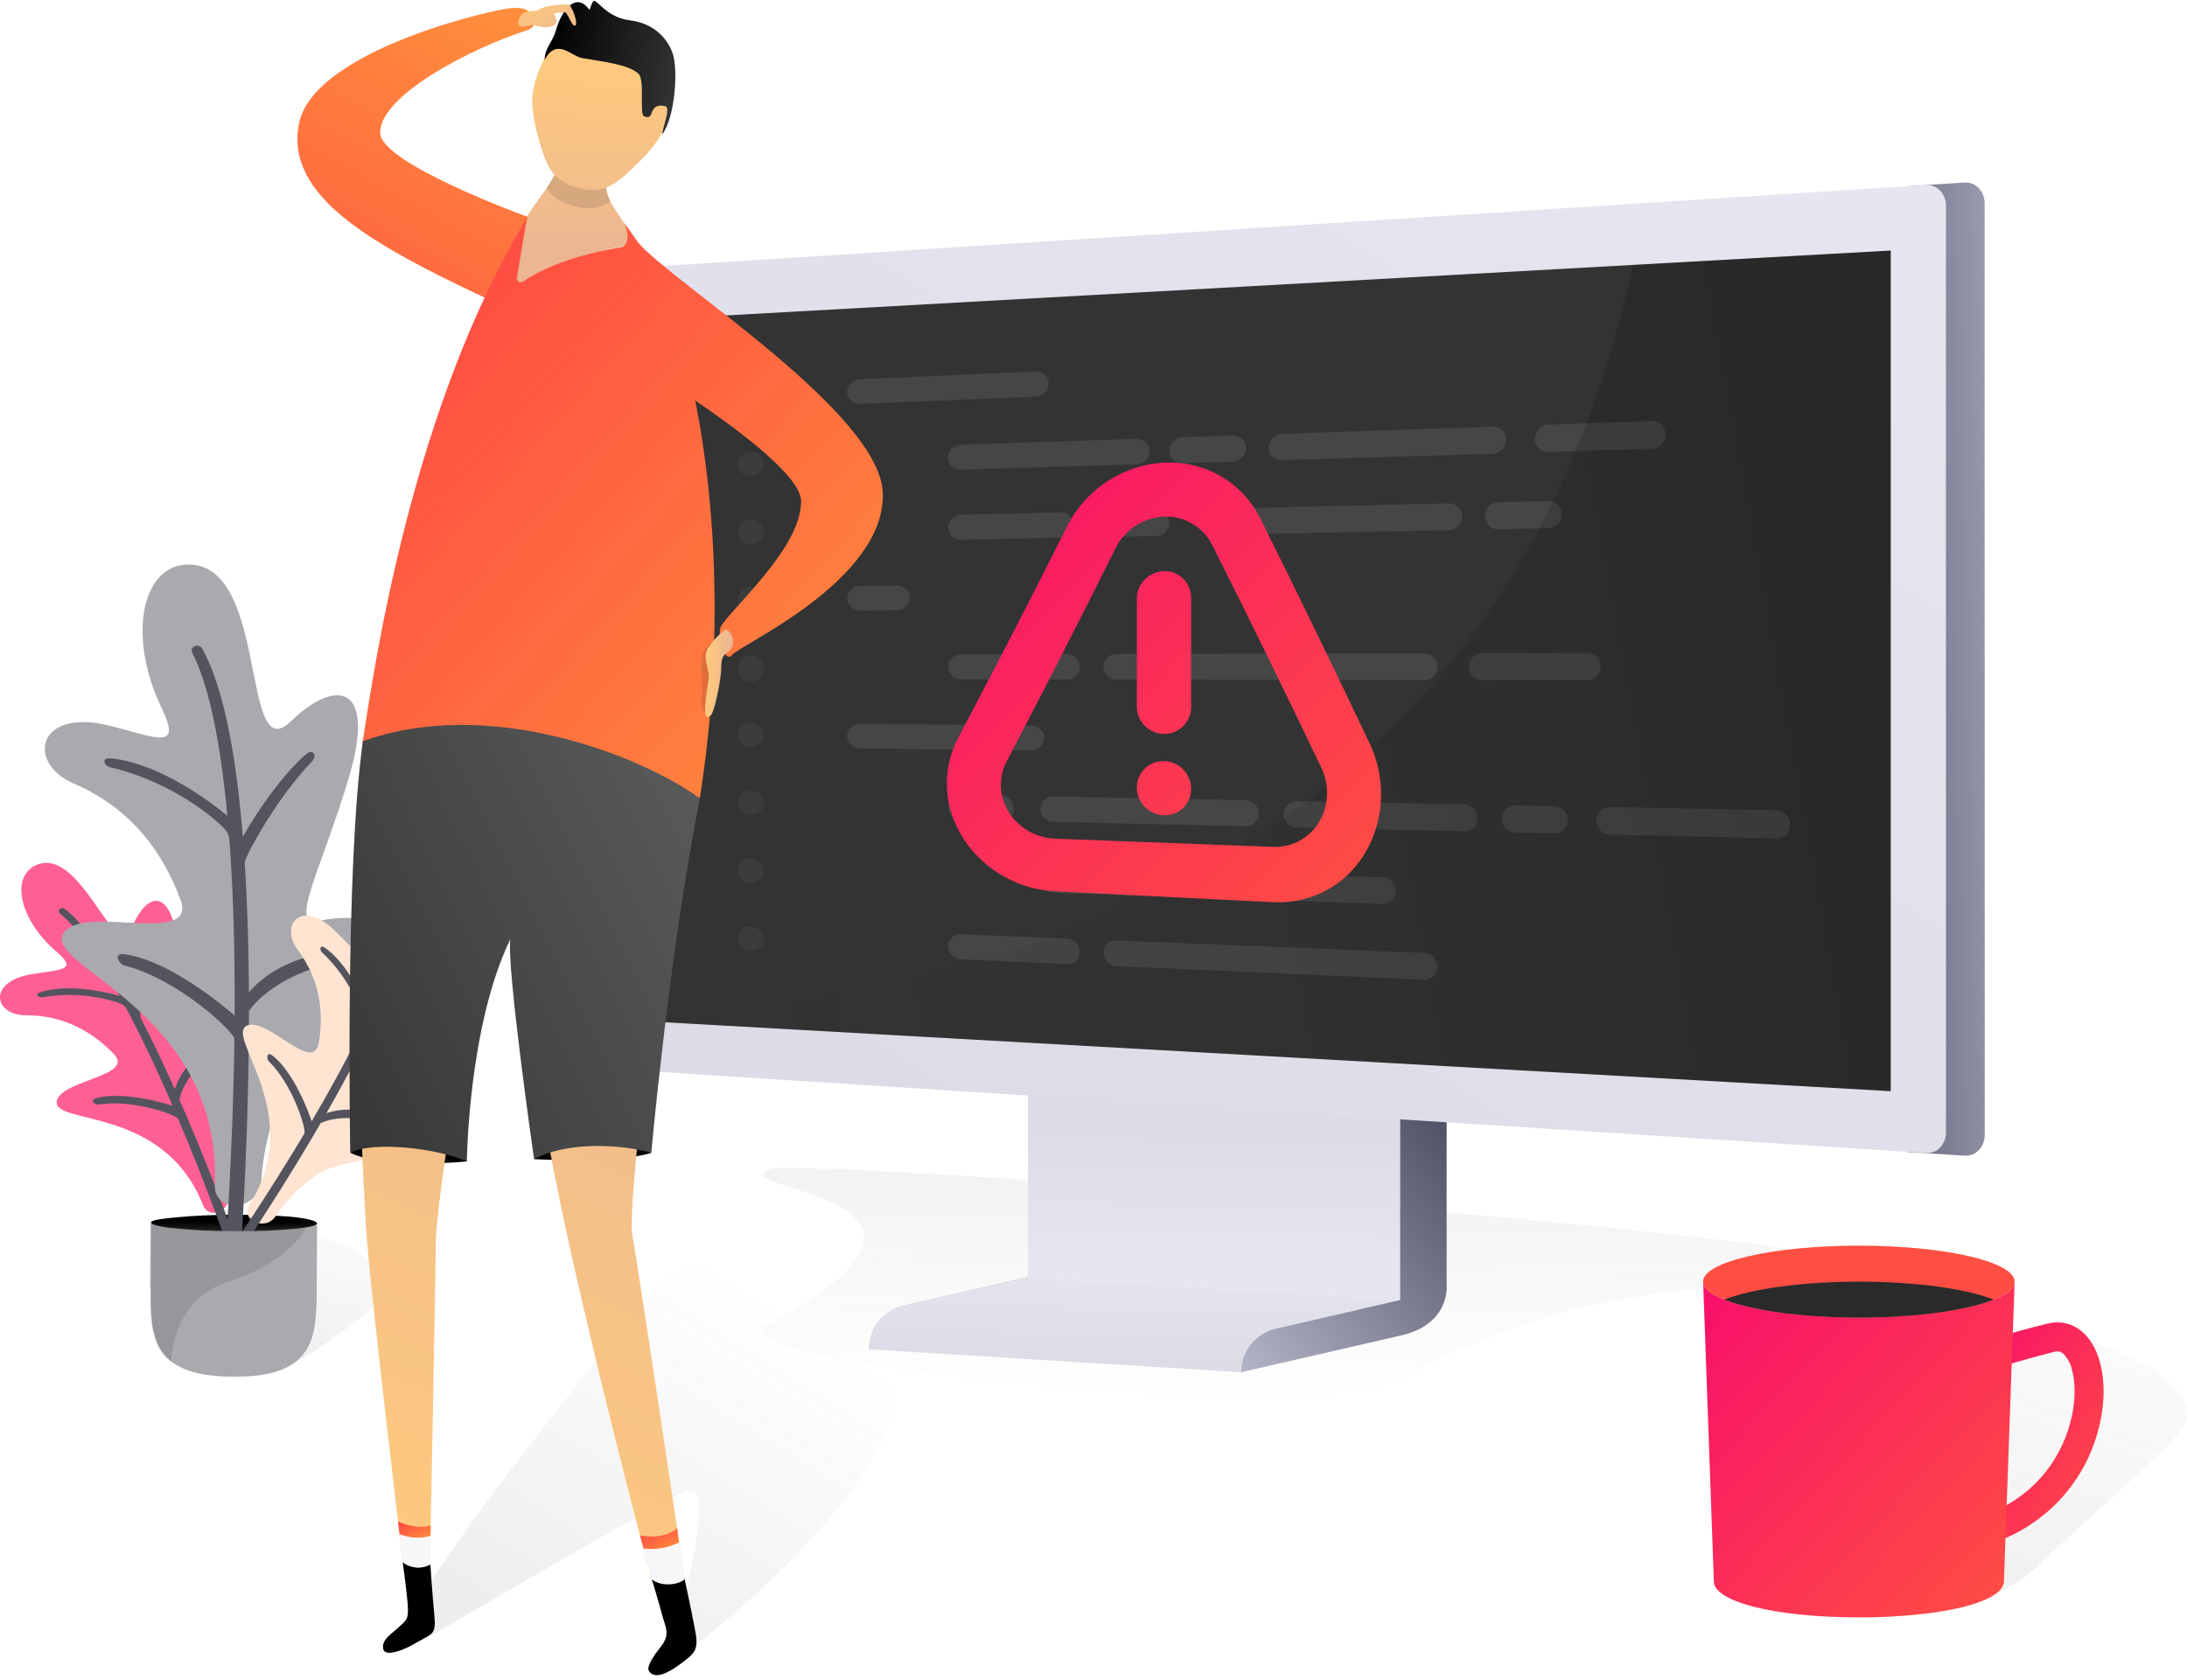 <svg xmlns="http://www.w3.org/2000/svg" width="190" height="146" viewBox="0 0 190 146" fill="none"><path opacity="0.1" d="M26.283 118.039C27.642 117.303 31.274 114.616 32.244 113.765C36.099 110.382 28.082 105.849 23.688 107.956C22.002 108.764 18.486 110.935 17.023 112.068C13.983 114.421 13.002 115.343 14.372 117.303C16.534 120.393 23.688 119.447 26.283 118.039Z" fill="url(#paint0_linear_1053_2676)"></path><path d="M13.113 106.24C13.113 106.411 13.738 106.729 14.76 106.844C16.603 107.069 18.457 107.183 20.314 107.184C22.201 107.19 24.086 107.094 25.961 106.894C26.981 106.77 27.546 106.483 27.544 106.313C27.544 106.099 26.574 105.839 25.038 105.72C23.772 105.619 22.127 105.566 20.325 105.566C18.523 105.566 16.88 105.648 15.615 105.763C14.081 105.902 13.112 106.025 13.113 106.24Z" fill="url(#paint1_linear_1053_2676)"></path><path d="M17.624 104.695C14.15 95.905 4.181 97.871 4.971 95.563C5.564 93.839 11.711 93.485 9.895 91.602C8.08 89.719 5.61 88.228 2.251 88.228C-0.505 88.237 -1.157 85.322 2.737 84.662C5.268 84.235 6.847 84.367 4.901 82.697C1.742 79.987 0.911 76.303 3.025 75.235C7.007 73.224 10.035 84.095 11.459 80.613C12.689 77.604 14.81 76.943 15.459 82.073C16.102 87.133 15.694 90.766 17.087 89.702C19.549 87.817 24.846 87.625 22.066 91.732C20.674 93.788 19.72 95.671 19.269 97.127C18.77 98.734 18.992 101.315 19.795 103.492C20.363 105.046 18.218 106.199 17.624 104.695Z" fill="#FF6093"></path><path d="M20.089 106.796C20.089 106.796 11.859 83.724 5.606 78.98C5.298 78.746 4.915 79.156 5.213 79.397C8.382 81.939 13.536 91.182 19.357 107.115C19.589 107.748 20.089 106.796 20.089 106.796Z" fill="#54545E"></path><path d="M19.515 90.203C17.041 91.609 15.681 92.892 15.121 94.858L15.603 95.598C15.543 95.461 16.194 92.684 19.806 90.77C20.283 90.517 20.063 89.89 19.515 90.203Z" fill="#54545E"></path><path d="M12.939 81.805C12.468 82.61 11.629 85.403 11.508 88.217C11.903 88.576 12.108 88.589 12.211 88.438C12.117 88.246 12.345 84.78 13.334 82.09C13.463 81.739 13.114 81.506 12.939 81.805Z" fill="#54545E"></path><path d="M10.992 86.767C10.741 86.603 6.441 85.273 3.497 86.23C2.992 86.396 3.343 86.731 3.64 86.676C7.068 86.049 10.015 86.998 10.564 87.264C10.722 87.339 10.857 87.455 10.955 87.6L10.992 86.767Z" fill="#54545E"></path><path d="M15.75 96.365C15.499 96.201 10.921 94.678 8.327 95.445C7.747 95.617 8.273 96.032 8.57 95.985C11.557 95.509 15.341 96.905 15.481 97.225L15.75 96.365Z" fill="#54545E"></path><path d="M18.66 102.919C19.25 87.431 2.966 83.848 5.674 80.899C7.701 78.696 17.173 82.195 15.675 78.17C14.178 74.144 11.469 70.277 6.411 68.093C2.257 66.3 3.208 61.499 9.489 63.054C13.577 64.071 15.863 65.304 14.038 61.52C11.089 55.374 12.272 49.291 16.151 49.065C23.464 48.654 20.838 66.98 25.277 62.68C29.111 58.963 32.736 59.361 30.33 67.5C27.957 75.526 24.945 80.718 27.742 80.033C32.695 78.818 40.774 81.999 33.886 86.348C30.434 88.527 27.757 90.732 26.12 92.623C24.306 94.719 22.943 98.751 22.71 102.542C22.547 105.245 18.561 105.57 18.66 102.919Z" fill="#A9A9AE"></path><path d="M20.977 107.688C20.977 107.688 23.843 67.621 17.572 56.383C17.264 55.831 16.418 56.196 16.708 56.753C19.786 62.651 21.427 79.921 19.667 107.688C19.596 108.792 20.977 107.688 20.977 107.688Z" fill="#54545E"></path><path d="M31.077 82.375C26.428 82.867 23.537 83.908 21.398 86.491L21.632 87.918C21.632 87.673 24.44 83.931 31.138 83.419C32.021 83.352 32.103 82.266 31.077 82.375Z" fill="#54545E"></path><path d="M26.73 65.443C25.49 66.344 22.386 69.99 20.348 74.141C20.703 74.939 21.002 75.095 21.257 74.934C21.243 74.585 23.873 69.524 27.135 66.132C27.562 65.687 27.19 65.109 26.73 65.443Z" fill="#54545E"></path><path d="M20.53 71.623C20.259 71.212 14.674 66.394 9.619 65.901C8.752 65.817 9.059 66.555 9.539 66.668C15.106 67.972 18.908 71.331 19.555 72.089C19.743 72.307 19.869 72.572 19.919 72.856L20.53 71.623Z" fill="#54545E"></path><path d="M21.342 89.166C21.073 88.755 15.195 83.474 10.79 82.925C9.803 82.802 10.328 83.773 10.799 83.895C15.6 85.141 20.363 89.714 20.366 90.292L21.342 89.166Z" fill="#54545E"></path><path d="M21.689 104.653C26.735 96.659 19.228 89.818 21.566 89.085C23.31 88.538 27.239 93.263 27.683 90.683C28.126 88.104 27.875 85.239 25.873 82.556C24.231 80.349 26.201 78.098 29.041 80.832C30.888 82.611 31.719 83.956 31.913 81.404C32.229 77.263 34.714 74.41 36.836 75.474C40.823 77.478 33.833 86.353 37.49 85.431C40.652 84.633 42.443 85.945 38.684 89.51C34.977 93.026 31.8 94.853 33.485 95.337C36.471 96.201 39.764 100.333 34.797 100.537C32.311 100.639 30.223 100.99 28.78 101.491C27.186 102.043 25.232 103.752 23.948 105.687C23.027 107.061 20.823 106.023 21.689 104.653Z" fill="#FFE4D2"></path><path d="M21.452 107.877C21.452 107.877 35.21 87.597 35.34 79.76C35.347 79.375 34.789 79.312 34.772 79.693C34.595 83.743 30.179 93.356 20.759 107.478C20.385 108.04 21.452 107.877 21.452 107.877Z" fill="#54545E"></path><path d="M34.519 97.576C31.915 96.426 30.072 96.095 28.151 96.809L27.844 97.633C27.919 97.504 30.544 96.383 34.237 98.145C34.72 98.38 35.096 97.829 34.519 97.576Z" fill="#54545E"></path><path d="M37.405 87.323C36.482 87.422 33.723 88.396 31.378 89.975C31.322 90.505 31.431 90.678 31.615 90.67C31.715 90.482 34.65 88.609 37.41 87.809C37.77 87.71 37.752 87.286 37.405 87.323Z" fill="#54545E"></path><path d="M32.245 88.698C32.228 88.399 30.753 84.161 28.235 82.365C27.803 82.058 27.74 82.54 27.958 82.745C30.499 85.124 31.477 88.051 31.588 88.648C31.62 88.819 31.607 88.996 31.548 89.16L32.245 88.698Z" fill="#54545E"></path><path d="M27.306 98.211C27.289 97.904 25.801 93.339 23.644 91.712C23.161 91.347 23.138 92.019 23.352 92.227C25.506 94.342 26.621 98.208 26.447 98.515L27.306 98.211Z" fill="#54545E"></path><path d="M27.546 106.316L27.518 111.77C27.497 116.139 27.478 119.679 20.262 119.642C13.046 119.605 13.073 116.066 13.087 111.697L13.115 106.242C13.115 106.414 13.73 106.573 14.744 106.702C16.598 106.902 18.462 106.998 20.327 106.992C22.191 107.017 24.056 106.939 25.912 106.759C26.934 106.641 27.546 106.486 27.546 106.316Z" fill="#A9A9AE"></path><path opacity="0.15" d="M13.084 111.994V112.761C13.084 112.824 13.084 112.887 13.084 112.951C13.084 112.973 13.084 112.996 13.084 113.019C13.084 113.075 13.084 113.132 13.084 113.189V113.252C13.084 113.325 13.084 113.405 13.084 113.473C13.084 113.549 13.084 113.626 13.084 113.699C13.084 113.716 13.084 113.733 13.084 113.75C13.084 113.808 13.084 113.867 13.084 113.923C13.084 113.943 13.084 113.963 13.084 113.985C13.084 114.043 13.084 114.103 13.095 114.161C13.095 114.175 13.095 114.19 13.095 114.204C13.095 114.278 13.106 114.357 13.112 114.425V114.434C13.112 114.501 13.124 114.569 13.132 114.636V114.689L13.15 114.853C13.15 114.87 13.15 114.888 13.15 114.905C13.15 114.969 13.167 115.034 13.176 115.098V115.11C13.187 115.181 13.198 115.25 13.21 115.319V115.353L13.242 115.52L13.252 115.569C13.262 115.622 13.275 115.675 13.287 115.722L13.296 115.76C13.326 115.891 13.361 116.02 13.399 116.145C13.403 116.159 13.407 116.172 13.412 116.185C13.427 116.236 13.443 116.285 13.46 116.339C13.46 116.352 13.469 116.368 13.475 116.382C13.493 116.437 13.513 116.49 13.533 116.543V116.561C13.556 116.622 13.583 116.684 13.609 116.743C13.609 116.75 13.609 116.756 13.609 116.762C13.632 116.812 13.656 116.863 13.681 116.915C13.681 116.929 13.695 116.943 13.701 116.955C13.724 117.001 13.747 117.046 13.772 117.09L13.79 117.125C13.853 117.236 13.919 117.343 13.992 117.449L14.013 117.478C14.043 117.519 14.073 117.562 14.104 117.602L14.132 117.639C14.166 117.682 14.201 117.723 14.236 117.765C14.241 117.773 14.247 117.78 14.253 117.786C14.296 117.837 14.341 117.888 14.387 117.94C14.43 117.984 14.473 118.027 14.52 118.07L14.552 118.101L14.67 118.205L14.706 118.234C14.757 118.277 14.809 118.318 14.86 118.36C15.014 116.196 15.897 112.6 19.937 111.342C23.63 110.195 26.107 107.953 26.538 106.656C26.334 106.69 26.1 106.722 25.837 106.751C23.98 106.932 22.116 107.009 20.251 106.984C18.387 106.991 16.523 106.894 14.669 106.694C13.649 106.57 13.039 106.411 13.039 106.234L13.012 111.689C13.012 111.767 13.012 111.842 13.012 111.921L13.084 111.994Z" fill="#333333"></path><path opacity="0.1" d="M66.63 115.116C87.797 103.802 61.883 103.404 66.954 101.592C69.762 100.59 164.77 107.703 161.383 110.13C156.932 113.314 141.543 108.808 121.782 119.846C113.878 124.24 60.714 118.264 66.63 115.116Z" fill="url(#paint2_linear_1053_2676)"></path><path d="M89.301 110.98V114.081L89.13 114.119L75.496 117.26C75.495 115.446 76.747 113.872 78.515 113.466L89.301 110.98Z" fill="url(#paint3_linear_1053_2676)"></path><path d="M110.851 115.458L107.832 119.25L75.496 117.257C75.495 115.444 76.747 113.87 78.515 113.463L89.3 110.98L121.639 112.973L110.853 115.458L110.851 115.458Z" fill="url(#paint4_linear_1053_2676)"></path><path d="M121.639 112.975L89.301 110.982V94.754L121.639 96.828V112.975Z" fill="url(#paint5_linear_1053_2676)"></path><path d="M121.639 112.975V96.828L125.679 97.083V111.594C125.679 111.594 126.098 115.095 121.639 116.072L107.832 119.251C107.832 117.438 109.086 115.865 110.854 115.46L121.639 112.975Z" fill="url(#paint6_linear_1053_2676)"></path><path opacity="0.1" d="M177.189 135.939C179.442 133.713 187.596 126.611 189.389 124.425C193.704 119.167 173.956 111.86 167.873 117.383C167.873 117.383 160.806 121.632 153.153 128.411C141.514 138.721 167.873 145.148 177.189 135.939Z" fill="url(#paint7_linear_1053_2676)"></path><path d="M172.404 134.33L171.664 131.929C175.847 130.653 177.952 127.953 178.984 125.925C180.137 123.654 180.538 120.939 180.004 119.01C179.892 118.486 179.631 118.005 179.254 117.625C179.042 117.434 178.744 117.371 178.473 117.459C175.316 118.224 173.101 118.99 173.078 119.008L172.254 116.635C172.345 116.601 174.594 115.823 177.868 115.019C179.935 114.509 181.725 115.815 182.421 118.336C183.118 120.857 182.664 124.205 181.219 127.058C179.976 129.525 177.424 132.786 172.404 134.33Z" fill="#FFABA5"></path><path d="M182.425 118.352C181.728 115.826 179.939 114.525 177.872 115.035C174.593 115.839 172.344 116.617 172.257 116.65L173.082 119.023C173.105 119.023 175.32 118.258 178.477 117.475C178.748 117.387 179.046 117.45 179.258 117.64C179.635 118.021 179.896 118.502 180.008 119.026C180.542 120.955 180.141 123.67 178.987 125.941C177.967 127.982 175.851 130.659 171.668 131.945L172.408 134.346C177.431 132.802 179.978 129.541 181.228 127.079C182.668 124.221 183.127 120.878 182.425 118.352Z" fill="url(#paint8_linear_1053_2676)"></path><path d="M175.025 111.428L174.849 116.312L174.767 118.608L174.341 130.534L174.323 131.006L174.259 132.833L174.239 133.344L174.096 137.426C174.096 138.363 172.583 139.212 170.013 139.776C169.344 139.924 168.604 140.054 167.797 140.164C165.707 140.433 163.601 140.563 161.494 140.552C154.021 140.552 148.894 139.154 148.894 137.429L147.965 111.418C148.082 113.122 154.09 114.48 161.491 114.48C168.892 114.48 174.905 113.133 175.025 111.428Z" fill="url(#paint9_linear_1053_2676)"></path><path d="M161.492 114.501C168.965 114.501 175.024 113.102 175.024 111.376C175.024 109.649 168.965 108.25 161.492 108.25C154.019 108.25 147.961 109.649 147.961 111.376C147.961 113.102 154.019 114.501 161.492 114.501Z" fill="url(#paint10_linear_1053_2676)"></path><path d="M173.213 112.94L172.978 113.03L172.817 113.086L172.73 113.117C172.695 113.132 172.656 113.142 172.618 113.155L172.468 113.206L172.062 113.328L171.962 113.356C171.778 113.41 171.587 113.458 171.391 113.507L171.286 113.532C170.839 113.642 170.357 113.744 169.844 113.836L169.66 113.869L169.323 113.925L169.068 113.969L168.951 113.987L168.519 114.05L168.18 114.096L167.897 114.132C167.243 114.214 166.557 114.283 165.855 114.339L165.559 114.359C164.283 114.454 162.923 114.502 161.514 114.502C160.105 114.502 158.747 114.454 157.469 114.359L157.175 114.339C156.461 114.283 155.774 114.214 155.121 114.132L154.837 114.096L154.498 114.05L154.067 113.987L153.949 113.969L153.694 113.925L153.357 113.869L153.173 113.836C152.663 113.744 152.178 113.642 151.732 113.532L151.629 113.507C151.43 113.458 151.239 113.41 151.058 113.356L150.956 113.328L150.55 113.206L150.399 113.155L150.287 113.117L150.2 113.086L150.039 113.03L149.805 112.94C152.145 112.009 156.519 111.379 161.527 111.379C166.534 111.379 170.872 112.009 173.213 112.94Z" fill="#2A2A2A"></path><path d="M172.429 98.621C172.429 99.682 171.645 100.491 170.681 100.43L165.684 100.111V16.184L170.67 15.863C171.635 15.801 172.419 16.61 172.419 17.674L172.429 98.621Z" fill="url(#paint11_linear_1053_2676)"></path><path d="M53.996 92.944C53.031 92.88 52.248 92.127 52.25 91.26V25.031C52.25 24.164 53.031 23.408 53.996 23.345L167.31 16.078C168.275 16.014 169.056 16.82 169.058 17.877V98.412C169.058 99.468 168.275 100.275 167.31 100.198L53.996 92.944Z" fill="url(#paint12_linear_1053_2676)"></path><path d="M57.293 88.814V27.734L164.26 21.773V94.823L57.293 88.814Z" fill="#333333"></path><path d="M66.367 34.383C66.336 34.996 65.835 35.478 65.222 35.486C64.935 35.513 64.649 35.42 64.433 35.23C64.216 35.039 64.088 34.768 64.078 34.48C64.108 33.868 64.608 33.384 65.222 33.376C65.509 33.349 65.795 33.442 66.012 33.632C66.229 33.823 66.357 34.095 66.367 34.383Z" fill="#515151"></path><path opacity="0.304" d="M89.966 34.473L74.74 35.098C74.451 35.122 74.164 35.027 73.948 34.834C73.731 34.641 73.603 34.368 73.594 34.078C73.622 33.461 74.122 32.971 74.74 32.955L89.966 32.276C90.259 32.255 90.549 32.355 90.765 32.554C90.982 32.753 91.106 33.033 91.109 33.328C91.09 33.952 90.59 34.453 89.966 34.473Z" fill="#707072"></path><path opacity="0.304" d="M66.367 40.278C66.34 40.89 65.835 41.372 65.222 41.37C64.933 41.393 64.647 41.297 64.431 41.104C64.215 40.912 64.088 40.639 64.078 40.349C64.108 39.739 64.611 39.259 65.222 39.257C65.51 39.234 65.796 39.33 66.013 39.523C66.229 39.715 66.357 39.988 66.367 40.278Z" fill="#515151"></path><path opacity="0.304" d="M98.722 40.355L83.507 40.817C83.214 40.836 82.926 40.734 82.71 40.536C82.494 40.337 82.369 40.059 82.363 39.766C82.384 39.146 82.886 38.651 83.507 38.641L98.733 38.13C99.03 38.116 99.32 38.223 99.536 38.427C99.752 38.631 99.876 38.915 99.879 39.212C99.862 39.842 99.352 40.346 98.722 40.355Z" fill="#707072"></path><path opacity="0.304" d="M107.101 40.113L102.729 40.246C102.431 40.26 102.141 40.151 101.925 39.946C101.709 39.74 101.586 39.455 101.586 39.157C101.595 38.526 102.099 38.013 102.729 37.993L107.101 37.845C107.401 37.831 107.693 37.94 107.909 38.148C108.126 38.355 108.248 38.642 108.247 38.942C108.24 39.576 107.735 40.093 107.101 40.113Z" fill="#707072"></path><path opacity="0.304" d="M143.544 39L134.484 39.273C134.178 39.279 133.882 39.16 133.666 38.944C133.45 38.727 133.332 38.431 133.34 38.125C133.335 37.478 133.838 36.941 134.484 36.903L143.544 36.594C143.852 36.589 144.15 36.711 144.366 36.931C144.582 37.152 144.698 37.451 144.687 37.76C144.699 38.413 144.195 38.959 143.544 39Z" fill="#707072"></path><path opacity="0.304" d="M129.699 39.43L111.362 39.986C111.062 39.997 110.77 39.885 110.554 39.676C110.338 39.467 110.217 39.179 110.219 38.879C110.225 38.244 110.728 37.726 111.362 37.7L129.699 37.075C130.005 37.066 130.3 37.183 130.517 37.399C130.734 37.615 130.852 37.91 130.845 38.215C130.851 38.862 130.345 39.398 129.699 39.43Z" fill="#707072"></path><path opacity="0.304" d="M66.367 52.086C66.341 52.695 65.831 53.171 65.222 53.155C64.931 53.17 64.646 53.068 64.431 52.872C64.217 52.676 64.089 52.402 64.078 52.111C64.104 51.504 64.613 51.029 65.222 51.045C65.512 51.028 65.797 51.129 66.013 51.325C66.228 51.521 66.356 51.795 66.367 52.086Z" fill="#515151"></path><path opacity="0.304" d="M77.893 53.032L74.744 53.06C74.451 53.073 74.165 52.968 73.95 52.769C73.735 52.57 73.608 52.294 73.598 52.001C73.623 51.389 74.131 50.908 74.744 50.917L77.893 50.876C78.187 50.863 78.474 50.969 78.689 51.169C78.905 51.37 79.031 51.648 79.039 51.943C79.019 52.558 78.509 53.044 77.893 53.032Z" fill="#707072"></path><path opacity="0.304" d="M66.367 63.888C66.356 64.179 66.228 64.453 66.012 64.648C65.797 64.844 65.512 64.945 65.222 64.929C64.613 64.945 64.104 64.471 64.078 63.863C64.091 63.573 64.219 63.3 64.433 63.104C64.648 62.909 64.931 62.807 65.222 62.822C65.831 62.804 66.341 63.279 66.367 63.888Z" fill="#515151"></path><path opacity="0.304" d="M89.57 65.227L74.74 65.045C74.126 65.057 73.616 64.574 73.594 63.961C73.604 63.668 73.73 63.391 73.945 63.191C74.161 62.992 74.447 62.887 74.74 62.899L89.57 63.025C90.192 63.019 90.703 63.515 90.716 64.137C90.711 64.434 90.587 64.717 90.372 64.922C90.156 65.127 89.867 65.237 89.57 65.227Z" fill="#707072"></path><path opacity="0.304" d="M66.367 46.187C66.34 46.797 65.832 47.275 65.222 47.267C64.934 47.286 64.65 47.189 64.435 46.997C64.22 46.805 64.091 46.534 64.078 46.246C64.106 45.637 64.612 45.159 65.222 45.166C65.51 45.147 65.793 45.244 66.009 45.436C66.224 45.628 66.354 45.899 66.367 46.187Z" fill="#515151"></path><path opacity="0.304" d="M92.087 46.73L83.507 46.909C83.213 46.924 82.926 46.819 82.71 46.618C82.495 46.418 82.37 46.139 82.363 45.845C82.381 45.226 82.887 44.733 83.507 44.73L92.097 44.528C92.394 44.515 92.683 44.623 92.899 44.827C93.115 45.031 93.239 45.313 93.243 45.61C93.225 46.235 92.712 46.732 92.087 46.73Z" fill="#707072"></path><path opacity="0.304" d="M100.443 46.58L96.072 46.664C95.775 46.675 95.485 46.567 95.269 46.362C95.054 46.157 94.93 45.874 94.926 45.577C94.939 44.952 95.446 44.449 96.072 44.441L100.443 44.337C100.742 44.326 101.033 44.436 101.249 44.643C101.465 44.85 101.588 45.135 101.589 45.434C101.58 46.063 101.072 46.57 100.443 46.58Z" fill="#707072"></path><path opacity="0.304" d="M134.53 45.908L130.155 45.995C129.849 45.998 129.555 45.877 129.34 45.66C129.125 45.442 129.006 45.147 129.012 44.842C129.006 44.198 129.512 43.665 130.155 43.637L134.53 43.535C134.837 43.533 135.131 43.655 135.347 43.874C135.562 44.093 135.68 44.389 135.673 44.696C135.685 45.344 135.177 45.882 134.53 45.908Z" fill="#707072"></path><path opacity="0.304" d="M125.87 46.08L105.175 46.485C104.875 46.495 104.585 46.383 104.369 46.175C104.154 45.967 104.032 45.68 104.031 45.38C104.039 44.751 104.545 44.241 105.175 44.227L125.87 43.742C126.175 43.737 126.469 43.855 126.685 44.071C126.901 44.286 127.021 44.58 127.016 44.886C127.02 45.528 126.512 46.057 125.87 46.08Z" fill="#707072"></path><path opacity="0.304" d="M120.113 78.552L110.948 78.246C110.314 78.22 109.811 77.701 109.805 77.067C109.803 76.766 109.924 76.479 110.14 76.27C110.356 76.061 110.648 75.95 110.948 75.962L120.113 76.232C120.753 76.261 121.258 76.788 121.259 77.429C121.263 77.732 121.143 78.024 120.926 78.236C120.71 78.448 120.416 78.562 120.113 78.552Z" fill="#707072"></path><path opacity="0.304" d="M66.367 75.69C66.357 75.98 66.229 76.253 66.013 76.445C65.796 76.638 65.51 76.734 65.222 76.711C64.61 76.712 64.107 76.232 64.078 75.621C64.089 75.332 64.217 75.061 64.433 74.868C64.648 74.675 64.933 74.579 65.222 74.601C65.833 74.6 66.337 75.079 66.367 75.69Z" fill="#515151"></path><path opacity="0.304" d="M98.033 77.806L91.514 77.586C90.89 77.573 90.386 77.07 90.371 76.446C90.376 76.15 90.5 75.87 90.716 75.668C90.931 75.466 91.22 75.361 91.514 75.376L98.033 75.57C98.661 75.587 99.165 76.095 99.176 76.724C99.175 77.021 99.052 77.305 98.836 77.51C98.62 77.714 98.33 77.821 98.033 77.806Z" fill="#707072"></path><path opacity="0.304" d="M106.167 78.08L102.729 77.965C102.098 77.946 101.594 77.433 101.586 76.802C101.586 76.503 101.709 76.218 101.925 76.013C102.141 75.807 102.431 75.698 102.729 75.712L106.167 75.814C106.801 75.832 107.306 76.349 107.31 76.983C107.311 77.282 107.19 77.569 106.974 77.776C106.758 77.984 106.466 78.093 106.167 78.08Z" fill="#707072"></path><path opacity="0.304" d="M66.367 69.788C66.354 70.077 66.224 70.347 66.009 70.539C65.793 70.731 65.51 70.829 65.222 70.809C64.611 70.818 64.104 70.34 64.078 69.73C64.093 69.442 64.222 69.172 64.436 68.981C64.651 68.789 64.934 68.691 65.222 68.709C65.832 68.7 66.34 69.178 66.367 69.788Z" fill="#515151"></path><path opacity="0.304" d="M108.218 71.806L91.514 71.423C90.892 71.416 90.386 70.918 90.371 70.295C90.376 69.999 90.5 69.718 90.715 69.514C90.93 69.311 91.219 69.203 91.514 69.216L108.218 69.535C108.851 69.547 109.359 70.063 109.361 70.696C109.362 70.996 109.24 71.283 109.025 71.493C108.809 71.702 108.518 71.815 108.218 71.806Z" fill="#707072"></path><path opacity="0.304" d="M86.934 71.318L83.507 71.239C82.888 71.237 82.382 70.745 82.363 70.126C82.369 69.832 82.494 69.552 82.709 69.352C82.925 69.151 83.212 69.045 83.507 69.06L86.944 69.126C87.567 69.127 88.075 69.624 88.09 70.246C88.085 70.544 87.959 70.826 87.741 71.029C87.522 71.231 87.231 71.335 86.934 71.318Z" fill="#707072"></path><path opacity="0.304" d="M127.192 72.238L112.665 71.914C112.031 71.897 111.523 71.38 111.52 70.745C111.519 70.444 111.641 70.155 111.857 69.944C112.072 69.733 112.364 69.618 112.665 69.625L127.192 69.903C127.835 69.926 128.343 70.457 128.335 71.1C128.338 71.404 128.219 71.695 128.003 71.91C127.788 72.124 127.496 72.242 127.192 72.238Z" fill="#707072"></path><path opacity="0.304" d="M154.372 72.861L139.845 72.529C139.196 72.497 138.689 71.956 138.7 71.306C138.693 70.998 138.81 70.7 139.026 70.479C139.241 70.258 139.537 70.133 139.845 70.133L154.372 70.411C155.028 70.449 155.535 71.002 155.515 71.659C155.529 71.971 155.415 72.276 155.2 72.503C154.984 72.73 154.685 72.859 154.372 72.861Z" fill="#707072"></path><path opacity="0.304" d="M135.058 72.428L131.62 72.351C130.976 72.322 130.471 71.789 130.477 71.144C130.471 70.838 130.589 70.542 130.804 70.325C131.019 70.107 131.314 69.986 131.62 69.988L135.058 70.052C135.705 70.08 136.213 70.617 136.204 71.264C136.211 71.572 136.094 71.87 135.878 72.089C135.662 72.308 135.366 72.43 135.058 72.428Z" fill="#707072"></path><path opacity="0.304" d="M66.367 58.02C66.406 58.491 66.152 58.938 65.727 59.145C65.302 59.353 64.793 59.279 64.445 58.959C64.097 58.639 63.981 58.138 64.153 57.697C64.324 57.257 64.748 56.966 65.221 56.966C65.829 56.941 66.341 57.413 66.367 58.02Z" fill="#515151"></path><path opacity="0.304" d="M92.661 59.052L83.507 59.039C82.891 59.052 82.38 58.566 82.363 57.95C82.371 57.654 82.495 57.373 82.71 57.17C82.924 56.966 83.211 56.855 83.507 56.863L92.671 56.84C92.97 56.835 93.258 56.949 93.472 57.157C93.687 57.365 93.81 57.649 93.815 57.947C93.811 58.248 93.686 58.534 93.469 58.741C93.253 58.949 92.961 59.061 92.661 59.052Z" fill="#707072"></path><path opacity="0.304" d="M137.921 59.121L128.757 59.106C128.449 59.102 128.156 58.976 127.942 58.756C127.727 58.536 127.609 58.24 127.613 57.932C127.606 57.293 128.117 56.769 128.757 56.759L137.921 56.738C138.232 56.744 138.527 56.872 138.742 57.096C138.957 57.32 139.074 57.62 139.067 57.93C139.073 58.24 138.956 58.539 138.741 58.763C138.526 58.986 138.231 59.115 137.921 59.121Z" fill="#707072"></path><path opacity="0.304" d="M123.734 59.098L97.003 59.057C96.379 59.064 95.868 58.565 95.859 57.942C95.863 57.642 95.985 57.356 96.2 57.147C96.414 56.938 96.703 56.823 97.003 56.827L123.734 56.766C124.041 56.768 124.334 56.892 124.549 57.111C124.764 57.33 124.883 57.625 124.88 57.932C124.883 58.239 124.764 58.534 124.549 58.753C124.334 58.972 124.041 59.096 123.734 59.098Z" fill="#707072"></path><path opacity="0.304" d="M66.367 81.625C66.357 81.913 66.228 82.184 66.011 82.374C65.794 82.564 65.509 82.657 65.222 82.63C64.609 82.623 64.108 82.14 64.078 81.528C64.088 81.24 64.216 80.968 64.433 80.778C64.649 80.587 64.934 80.494 65.222 80.52C65.836 80.527 66.338 81.011 66.367 81.625Z" fill="#515151"></path><path opacity="0.304" d="M92.661 83.773L83.507 83.37C82.885 83.351 82.385 82.853 82.363 82.232C82.368 81.939 82.493 81.661 82.71 81.464C82.926 81.267 83.215 81.168 83.507 81.191L92.671 81.558C93.299 81.58 93.8 82.087 93.815 82.714C93.814 83.011 93.688 83.294 93.469 83.496C93.25 83.697 92.957 83.797 92.661 83.773Z" fill="#707072"></path><path opacity="0.304" d="M123.734 85.142L97.003 83.963C96.374 83.937 95.874 83.428 95.859 82.799C95.861 82.503 95.984 82.221 96.201 82.019C96.417 81.817 96.707 81.714 97.003 81.733L123.734 82.809C124.378 82.846 124.881 83.379 124.88 84.024C124.886 84.327 124.766 84.619 124.549 84.831C124.332 85.043 124.037 85.155 123.734 85.142Z" fill="#707072"></path><path d="M57.293 88.814C105.33 84.191 133.519 62.261 141.859 23.022L164.26 21.773V94.823L57.293 88.814Z" fill="url(#paint13_linear_1053_2676)"></path><path fill-rule="evenodd" clip-rule="evenodd" d="M92.735 45.696C89.574 51.992 86.412 58.129 83.252 64.107C82.601 65.338 82.262 66.694 82.262 68.077C82.262 72.973 86.46 77.171 91.639 77.454C97.961 77.77 104.283 78.086 110.605 78.402C112.061 78.475 113.496 78.199 114.798 77.586C118.073 76.057 119.971 72.651 119.984 69.056V68.984C119.979 67.517 119.66 66.02 118.992 64.608C115.831 57.943 112.67 51.435 109.509 45.087C108.601 43.264 107.13 41.83 105.315 40.999C104.114 40.452 102.847 40.195 101.586 40.195C97.986 40.196 94.45 42.292 92.735 45.696ZM110.605 73.596C104.283 73.359 97.961 73.121 91.639 72.883C89.049 72.78 86.95 70.681 86.95 68.195C86.95 67.494 87.12 66.808 87.445 66.186C90.606 60.156 93.767 53.966 96.928 47.617C98.086 45.296 100.902 44.238 103.219 45.315C104.126 45.739 104.862 46.456 105.315 47.359C108.476 53.655 111.638 60.109 114.798 66.722C115.956 69.148 115.018 72.059 112.702 73.164C112.102 73.452 111.446 73.599 110.777 73.599C110.72 73.599 110.662 73.598 110.605 73.596ZM101.123 49.636C99.821 49.67 98.765 50.746 98.765 52.038V61.41C98.765 62.702 99.821 63.764 101.123 63.782C102.425 63.8 103.48 62.751 103.48 61.439C103.481 58.276 103.481 55.113 103.48 51.95C103.48 50.659 102.458 49.636 101.185 49.636C101.165 49.636 101.144 49.636 101.123 49.636ZM98.765 68.439C98.765 69.731 99.821 70.813 101.123 70.855C102.425 70.897 103.48 69.868 103.48 68.557C103.48 67.245 102.425 66.163 101.123 66.14C101.109 66.14 101.094 66.14 101.08 66.14C99.798 66.14 98.765 67.16 98.765 68.439Z" fill="url(#paint14_linear_1053_2676)"></path><path opacity="0.1" d="M59.497 143.677C59.497 143.677 74.596 132.543 77.661 122.588C80.292 114.03 63.552 104.292 57.07 111.872C53.01 116.626 40.15 132.603 36.27 139.315L37.406 142.19C37.406 142.19 55.839 131.278 59.497 129.645C62.98 128.089 57.746 142.551 59.497 143.677Z" fill="url(#paint15_linear_1053_2676)"></path><path d="M46.395 100.737C46.395 100.737 53.637 101.126 56.584 100.188C55.061 97.783 47.962 99.088 46.395 100.737Z" fill="url(#paint16_linear_1053_2676)"></path><path d="M40.563 100.927C40.563 100.927 33.566 101.68 30.441 100.182C31.991 97.15 40.116 99.537 40.563 100.927Z" fill="url(#paint17_linear_1053_2676)"></path><path d="M34.989 135.755C34.989 135.866 35.374 136.274 36.146 136.978L37.35 136.019C37.35 136.019 37.857 110.993 37.857 107.935C37.857 105.601 40.517 83.967 44.347 80.669C45.693 88.97 47.814 100.886 49.573 108.727C53.003 123.991 56.627 137.292 56.627 137.292L58.49 139.108L59.496 137.292C59.496 137.292 55.399 109.762 54.931 107.315C54.514 105.133 56.865 81.97 60.753 69.373C52.914 68.005 45.118 65.175 31.49 64.352C30.52 79.25 31.401 101.842 31.91 108.089C32.417 114.283 34.989 135.589 34.989 135.755Z" fill="url(#paint18_linear_1053_2676)"></path><path d="M45.723 18.88L44.707 24.957H44.723L44.767 24.933H44.783L44.843 24.902L44.874 24.886L44.95 24.85L44.994 24.829L45.099 24.776L45.136 24.758L45.308 24.675L45.496 24.583L45.564 24.552L45.716 24.484L45.81 24.439L45.951 24.374L46.068 24.322L46.207 24.259L46.345 24.199L46.478 24.139L46.641 24.068L46.721 24.037C46.876 23.969 47.04 23.901 47.21 23.83H47.236L47.498 23.723L47.573 23.694L47.834 23.587L47.905 23.558L48.2 23.444H48.239L48.467 23.357C50.034 22.764 51.558 21.878 53.496 21.528H53.551L53.836 21.481C55.404 21.086 54.176 19.332 54.176 19.332C53.196 17.879 52.702 17.126 52.663 16.219C52.639 15.652 52.587 13.765 52.699 13.109C52.699 13.109 51.748 12.848 49.008 12.5C49.008 12.5 49.157 13.943 47.474 16.363C46.831 17.244 45.723 18.88 45.723 18.88Z" fill="url(#paint19_linear_1053_2676)"></path><path d="M30.43 100.169C32.426 99.154 37.98 99.769 40.558 100.932C40.558 100.932 40.676 89.16 44.334 81.622C43.999 84.052 46.398 100.734 46.398 100.734C48.75 99.427 53.05 99.235 56.585 100.169C56.585 100.169 58.105 83.088 60.802 69.364C52.642 57.354 36.937 59.196 31.539 64.343C29.956 75.341 30.43 100.169 30.43 100.169Z" fill="url(#paint20_linear_1053_2676)"></path><path d="M45.832 18.844C45.832 18.844 33.097 14.22 33.029 11.575C32.943 8.293 40.951 4.221 45.484 2.733C45.771 2.666 46.039 2.535 46.268 2.349C46.657 1.858 46.174 1.058 45.696 0.841C45.218 0.624 44.471 0.684 44.128 0.739C41.294 1.165 27.164 4.709 25.975 10.744C24.736 16.994 32.167 21.183 42.111 25.867C44.295 26.897 45.832 18.844 45.832 18.844Z" fill="url(#paint21_linear_1053_2676)"></path><path d="M59.479 137.219C59.842 138.907 60.13 140.311 60.344 141.429C60.731 143.413 60.511 143.594 58.834 144.801C58.131 145.305 56.833 146.04 56.36 145.18C56.151 144.801 56.905 143.727 57.4 143.118C58.283 142.029 57.781 141.32 57.572 140.512C57.285 139.396 56.621 137.219 56.621 137.219C57.274 137.721 58.227 137.721 59.479 137.219Z" fill="black"></path><path d="M37.721 140.197C37.919 142.21 37.613 141.896 35.831 142.942C35.116 143.358 33.453 144.035 33.297 143.314C33.12 142.492 33.965 142.047 34.755 141.307C35.349 140.752 35.533 140.672 35.405 139.245C35.277 137.819 34.982 135.742 34.982 135.742C35.673 136.293 36.617 136.372 37.389 135.942C37.389 135.942 37.553 138.496 37.721 140.197Z" fill="black"></path><path d="M55.453 21.095C55.459 21.091 55.461 21.089 55.461 21.089C58.165 24.401 76.522 35.862 76.697 42.879C76.885 50.454 64.355 55.992 63.605 56.91C62.92 57.757 62.233 55.02 62.659 54.382C63.879 52.542 69.541 47.608 69.601 43.606C69.637 41.532 64.77 37.795 60.396 34.8C61.671 41.127 62.294 48.658 62.02 56.56C61.962 58.327 61.856 60.11 61.701 61.908C61.489 64.406 61.196 66.856 60.796 69.368C55.385 65.479 42.275 60.512 31.516 64.42C32.579 57.538 35.79 35.46 45.776 18.941L44.906 24.124C44.883 24.261 44.943 24.399 45.06 24.473C45.177 24.548 45.327 24.546 45.442 24.467C46.521 23.719 48.984 22.376 53.559 21.55L53.891 21.503C54.874 21.302 54.461 19.825 54.231 19.354L55.453 21.095Z" fill="url(#paint22_linear_1053_2676)"></path><path d="M59.484 137.248C59.054 137.642 57.609 138.001 56.627 137.248C56.627 137.248 56.272 135.955 55.66 133.636C56.538 133.79 57.788 133.67 58.825 132.836C59.09 134.577 59.31 136.047 59.484 137.248Z" fill="#F7F7F9"></path><path d="M37.399 133.437C37.357 135.496 37.399 135.95 37.399 135.95C36.636 136.374 35.694 136.305 35 135.774L34.982 135.759C34.982 135.759 34.947 135.43 34.707 133.32C35.277 133.548 36.26 133.755 37.399 133.437Z" fill="#F7F7F9"></path><path d="M58.829 132.816C57.784 133.65 56.479 133.591 55.602 133.437C55.711 133.852 55.811 134.221 55.905 134.581C56.965 134.69 58.05 134.523 58.998 134.033C58.941 133.641 58.895 133.261 58.829 132.816Z" fill="url(#paint23_linear_1053_2676)"></path><path d="M34.578 132.223C34.623 132.609 34.674 132.998 34.713 133.33C35.398 133.555 36.418 133.817 37.411 133.441C37.411 133.18 37.406 132.874 37.411 132.566C36.272 132.895 35.153 132.466 34.578 132.223Z" fill="url(#paint24_linear_1053_2676)"></path><path opacity="0.15" d="M52.679 13.109C52.679 13.109 51.727 12.848 48.984 12.5C48.984 12.5 49.133 13.932 47.469 16.337C47.95 17.074 48.634 17.576 49.82 17.905H49.833C51.208 18.276 52.122 18.099 53.023 17.526C52.801 17.124 52.672 16.678 52.645 16.219C52.618 15.652 52.566 13.765 52.679 13.109Z" fill="#333333"></path><path d="M54.103 1.844C50.153 0.777 47.462 3.477 46.401 7.429C46.001 8.906 46.435 10.827 46.832 12.199C47.493 14.462 47.956 15.707 50.187 16.316C52.423 16.919 53.445 16.075 55.151 14.436C56.183 13.454 57.526 12.008 57.923 10.531C59.01 6.593 58.041 2.907 54.103 1.844Z" fill="url(#paint25_linear_1053_2676)"></path><path d="M57.545 11.661C57.462 11.361 58.342 9.335 57.783 9.223C56.202 8.909 56.963 10.548 55.954 10.106C55.52 9.92 56.046 6.983 55.476 6.416C54.609 5.561 51.941 5.299 50.541 5.038C49.608 4.863 48.375 3.243 47.316 5.203C47.316 4.233 47.977 3.635 48.236 2.822C48.328 2.526 48.67 1.253 49.388 0.577C50.188 -0.171 50.81 0.292 51.217 0.864C51.294 0.612 51.393 0.367 51.513 0.132C51.792 -0.265 52.558 1.499 54.705 1.763C56.853 2.027 58.018 3.389 58.452 4.672C58.917 6.084 58.658 10.135 57.545 11.661Z" fill="url(#paint26_linear_1053_2676)"></path><path d="M49.329 0.383C48.681 0.396 47.353 0.466 46.844 0.822C46.63 0.971 46.321 0.913 45.728 1.036C45.135 1.159 44.657 2.275 45.381 2.325C45.475 2.325 45.94 2.223 46.313 2.16C47.304 2.523 48.445 2.422 48.32 1.747C48.281 1.533 48.302 1.324 48.082 1.209C48.31 1.07 48.733 1.102 49.033 1.06C49.334 1.018 49.681 2.422 49.984 2.212C50.251 2.035 49.679 0.375 49.329 0.383Z" fill="url(#paint27_linear_1053_2676)"></path><path opacity="0.15" d="M62.06 55.66C62.002 57.427 61.861 60.077 61.706 61.875C61.19 62.1 60.807 61.496 60.941 60.858C61.202 59.596 60.655 57.328 61.134 56.633C61.458 56.17 61.595 55.893 62.06 55.66Z" fill="#333333"></path><path d="M61.549 59.13C61.349 60.452 60.919 62.922 61.746 62.172C62.087 61.862 62.657 58.988 62.657 58.058C62.657 56.601 63.208 56.935 63.574 56.263C63.94 55.591 63.26 54.277 62.8 54.881C62.685 55.03 62.18 55.306 61.549 56.263C60.919 57.22 61.72 58.006 61.549 59.13Z" fill="url(#paint28_linear_1053_2676)"></path><defs><linearGradient id="paint0_linear_1053_2676" x1="25.686" y1="116.786" x2="29.766" y2="100.741" gradientUnits="userSpaceOnUse"><stop stop-color="#747474"></stop><stop offset="1" stop-color="#949494" stop-opacity="0"></stop></linearGradient><linearGradient id="paint1_linear_1053_2676" x1="20.33" y1="106.18" x2="20.33" y2="112.944" gradientUnits="userSpaceOnUse"><stop></stop><stop offset="0.58" stop-color="#B0B0B0"></stop><stop offset="1" stop-color="#C5C5C5"></stop></linearGradient><linearGradient id="paint2_linear_1053_2676" x1="116.481" y1="100.316" x2="116.019" y2="123.443" gradientUnits="userSpaceOnUse"><stop stop-color="#747474"></stop><stop offset="1" stop-color="#949494" stop-opacity="0"></stop></linearGradient><linearGradient id="paint3_linear_1053_2676" x1="80.853" y1="117.393" x2="83.552" y2="97.88" gradientUnits="userSpaceOnUse"><stop stop-color="#B4B4C8"></stop><stop offset="1" stop-color="#505064"></stop></linearGradient><linearGradient id="paint4_linear_1053_2676" x1="102.564" y1="109.715" x2="102.316" y2="118.786" gradientUnits="userSpaceOnUse"><stop stop-color="#E6E6F0"></stop><stop offset="1" stop-color="#DCDCE6"></stop></linearGradient><linearGradient id="paint5_linear_1053_2676" x1="105.333" y1="110.109" x2="105.414" y2="98.371" gradientUnits="userSpaceOnUse"><stop stop-color="#E6E6F0"></stop><stop offset="1" stop-color="#DCDCE6"></stop></linearGradient><linearGradient id="paint6_linear_1053_2676" x1="107.832" y1="119.251" x2="129.686" y2="101.847" gradientUnits="userSpaceOnUse"><stop stop-color="#B4B4C8"></stop><stop offset="1" stop-color="#505064"></stop></linearGradient><linearGradient id="paint7_linear_1053_2676" x1="170.119" y1="136.442" x2="183.017" y2="101.754" gradientUnits="userSpaceOnUse"><stop stop-color="#747474"></stop><stop offset="1" stop-color="#949494" stop-opacity="0"></stop></linearGradient><linearGradient id="paint8_linear_1053_2676" x1="171.668" y1="114.926" x2="188.386" y2="124.465" gradientUnits="userSpaceOnUse"><stop stop-color="#F80F6B"></stop><stop offset="1" stop-color="#FF4F42"></stop></linearGradient><linearGradient id="paint9_linear_1053_2676" x1="147.965" y1="111.418" x2="177.02" y2="138.405" gradientUnits="userSpaceOnUse"><stop stop-color="#F80F6B"></stop><stop offset="1" stop-color="#FF4F42"></stop></linearGradient><linearGradient id="paint10_linear_1053_2676" x1="163.853" y1="151.609" x2="163.9" y2="110.294" gradientUnits="userSpaceOnUse"><stop stop-color="#F80F6B"></stop><stop offset="1" stop-color="#FF4F42"></stop></linearGradient><linearGradient id="paint11_linear_1053_2676" x1="177.691" y1="17.511" x2="157.281" y2="18.113" gradientUnits="userSpaceOnUse"><stop stop-color="#B4B4C8"></stop><stop offset="1" stop-color="#505064"></stop></linearGradient><linearGradient id="paint12_linear_1053_2676" x1="164.903" y1="16.884" x2="103.675" y2="114.634" gradientUnits="userSpaceOnUse"><stop stop-color="#E6E6F0"></stop><stop offset="1" stop-color="#DCDCE6"></stop></linearGradient><linearGradient id="paint13_linear_1053_2676" x1="164.26" y1="80.215" x2="54.507" y2="100.127" gradientUnits="userSpaceOnUse"><stop stop-opacity="0.2"></stop><stop offset="1" stop-color="#333333" stop-opacity="0"></stop></linearGradient><linearGradient id="paint14_linear_1053_2676" x1="82.262" y1="40.195" x2="120.477" y2="77.914" gradientUnits="userSpaceOnUse"><stop stop-color="#F80F6B"></stop><stop offset="1" stop-color="#FF4F42"></stop></linearGradient><linearGradient id="paint15_linear_1053_2676" x1="47.12" y1="141.032" x2="65.35" y2="111.972" gradientUnits="userSpaceOnUse"><stop stop-color="#5A5A5A"></stop><stop offset="1" stop-color="#5A5A5A" stop-opacity="0"></stop></linearGradient><linearGradient id="paint16_linear_1053_2676" x1="51.479" y1="100.817" x2="51.479" y2="85.102" gradientUnits="userSpaceOnUse"><stop></stop><stop offset="0.72" stop-color="#4F5050"></stop><stop offset="1" stop-color="#5A5B5B"></stop></linearGradient><linearGradient id="paint17_linear_1053_2676" x1="35.492" y1="101.116" x2="35.492" y2="81.76" gradientUnits="userSpaceOnUse"><stop></stop><stop offset="0.72" stop-color="#4F5050"></stop><stop offset="1" stop-color="#5A5B5B"></stop></linearGradient><linearGradient id="paint18_linear_1053_2676" x1="51.29" y1="67.91" x2="22.531" y2="127.905" gradientUnits="userSpaceOnUse"><stop stop-color="#ECB692"></stop><stop offset="1" stop-color="#FDC97E"></stop></linearGradient><linearGradient id="paint19_linear_1053_2676" x1="49.67" y1="21.516" x2="49.67" y2="8.341" gradientUnits="userSpaceOnUse"><stop stop-color="#ECB692"></stop><stop offset="1" stop-color="#FDC97E"></stop></linearGradient><linearGradient id="paint20_linear_1053_2676" x1="24.821" y1="99.146" x2="67.531" y2="77.999" gradientUnits="userSpaceOnUse"><stop stop-color="#333333"></stop><stop offset="0.72" stop-color="#4F5050"></stop><stop offset="1" stop-color="#5A5B5B"></stop></linearGradient><linearGradient id="paint21_linear_1053_2676" x1="25.84" y1="49.721" x2="50.689" y2="4.528" gradientUnits="userSpaceOnUse"><stop stop-color="#FF4244"></stop><stop offset="1" stop-color="#FF8E3C"></stop></linearGradient><linearGradient id="paint22_linear_1053_2676" x1="31.516" y1="18.941" x2="81.64" y2="63.854" gradientUnits="userSpaceOnUse"><stop stop-color="#FF4244"></stop><stop offset="1" stop-color="#FF8E3C"></stop></linearGradient><linearGradient id="paint23_linear_1053_2676" x1="55.602" y1="132.816" x2="57.087" y2="135.624" gradientUnits="userSpaceOnUse"><stop stop-color="#FF4244"></stop><stop offset="1" stop-color="#FF8E3C"></stop></linearGradient><linearGradient id="paint24_linear_1053_2676" x1="34.578" y1="132.223" x2="35.701" y2="134.481" gradientUnits="userSpaceOnUse"><stop stop-color="#FF4244"></stop><stop offset="1" stop-color="#FF8E3C"></stop></linearGradient><linearGradient id="paint25_linear_1053_2676" x1="51.444" y1="23.393" x2="52.726" y2="6.915" gradientUnits="userSpaceOnUse"><stop stop-color="#ECB692"></stop><stop offset="1" stop-color="#FDC97E"></stop></linearGradient><linearGradient id="paint26_linear_1053_2676" x1="47.382" y1="4.632" x2="58.891" y2="6.524" gradientUnits="userSpaceOnUse"><stop></stop><stop offset="1" stop-color="#333333"></stop></linearGradient><linearGradient id="paint27_linear_1053_2676" x1="51.818" y1="2.73" x2="49.645" y2="-1.588" gradientUnits="userSpaceOnUse"><stop stop-color="#ECB692"></stop><stop offset="1" stop-color="#FDC97E"></stop></linearGradient><linearGradient id="paint28_linear_1053_2676" x1="63.309" y1="58.682" x2="61.563" y2="58.651" gradientUnits="userSpaceOnUse"><stop stop-color="#ECB692"></stop><stop offset="1" stop-color="#FDC97E"></stop></linearGradient></defs></svg>